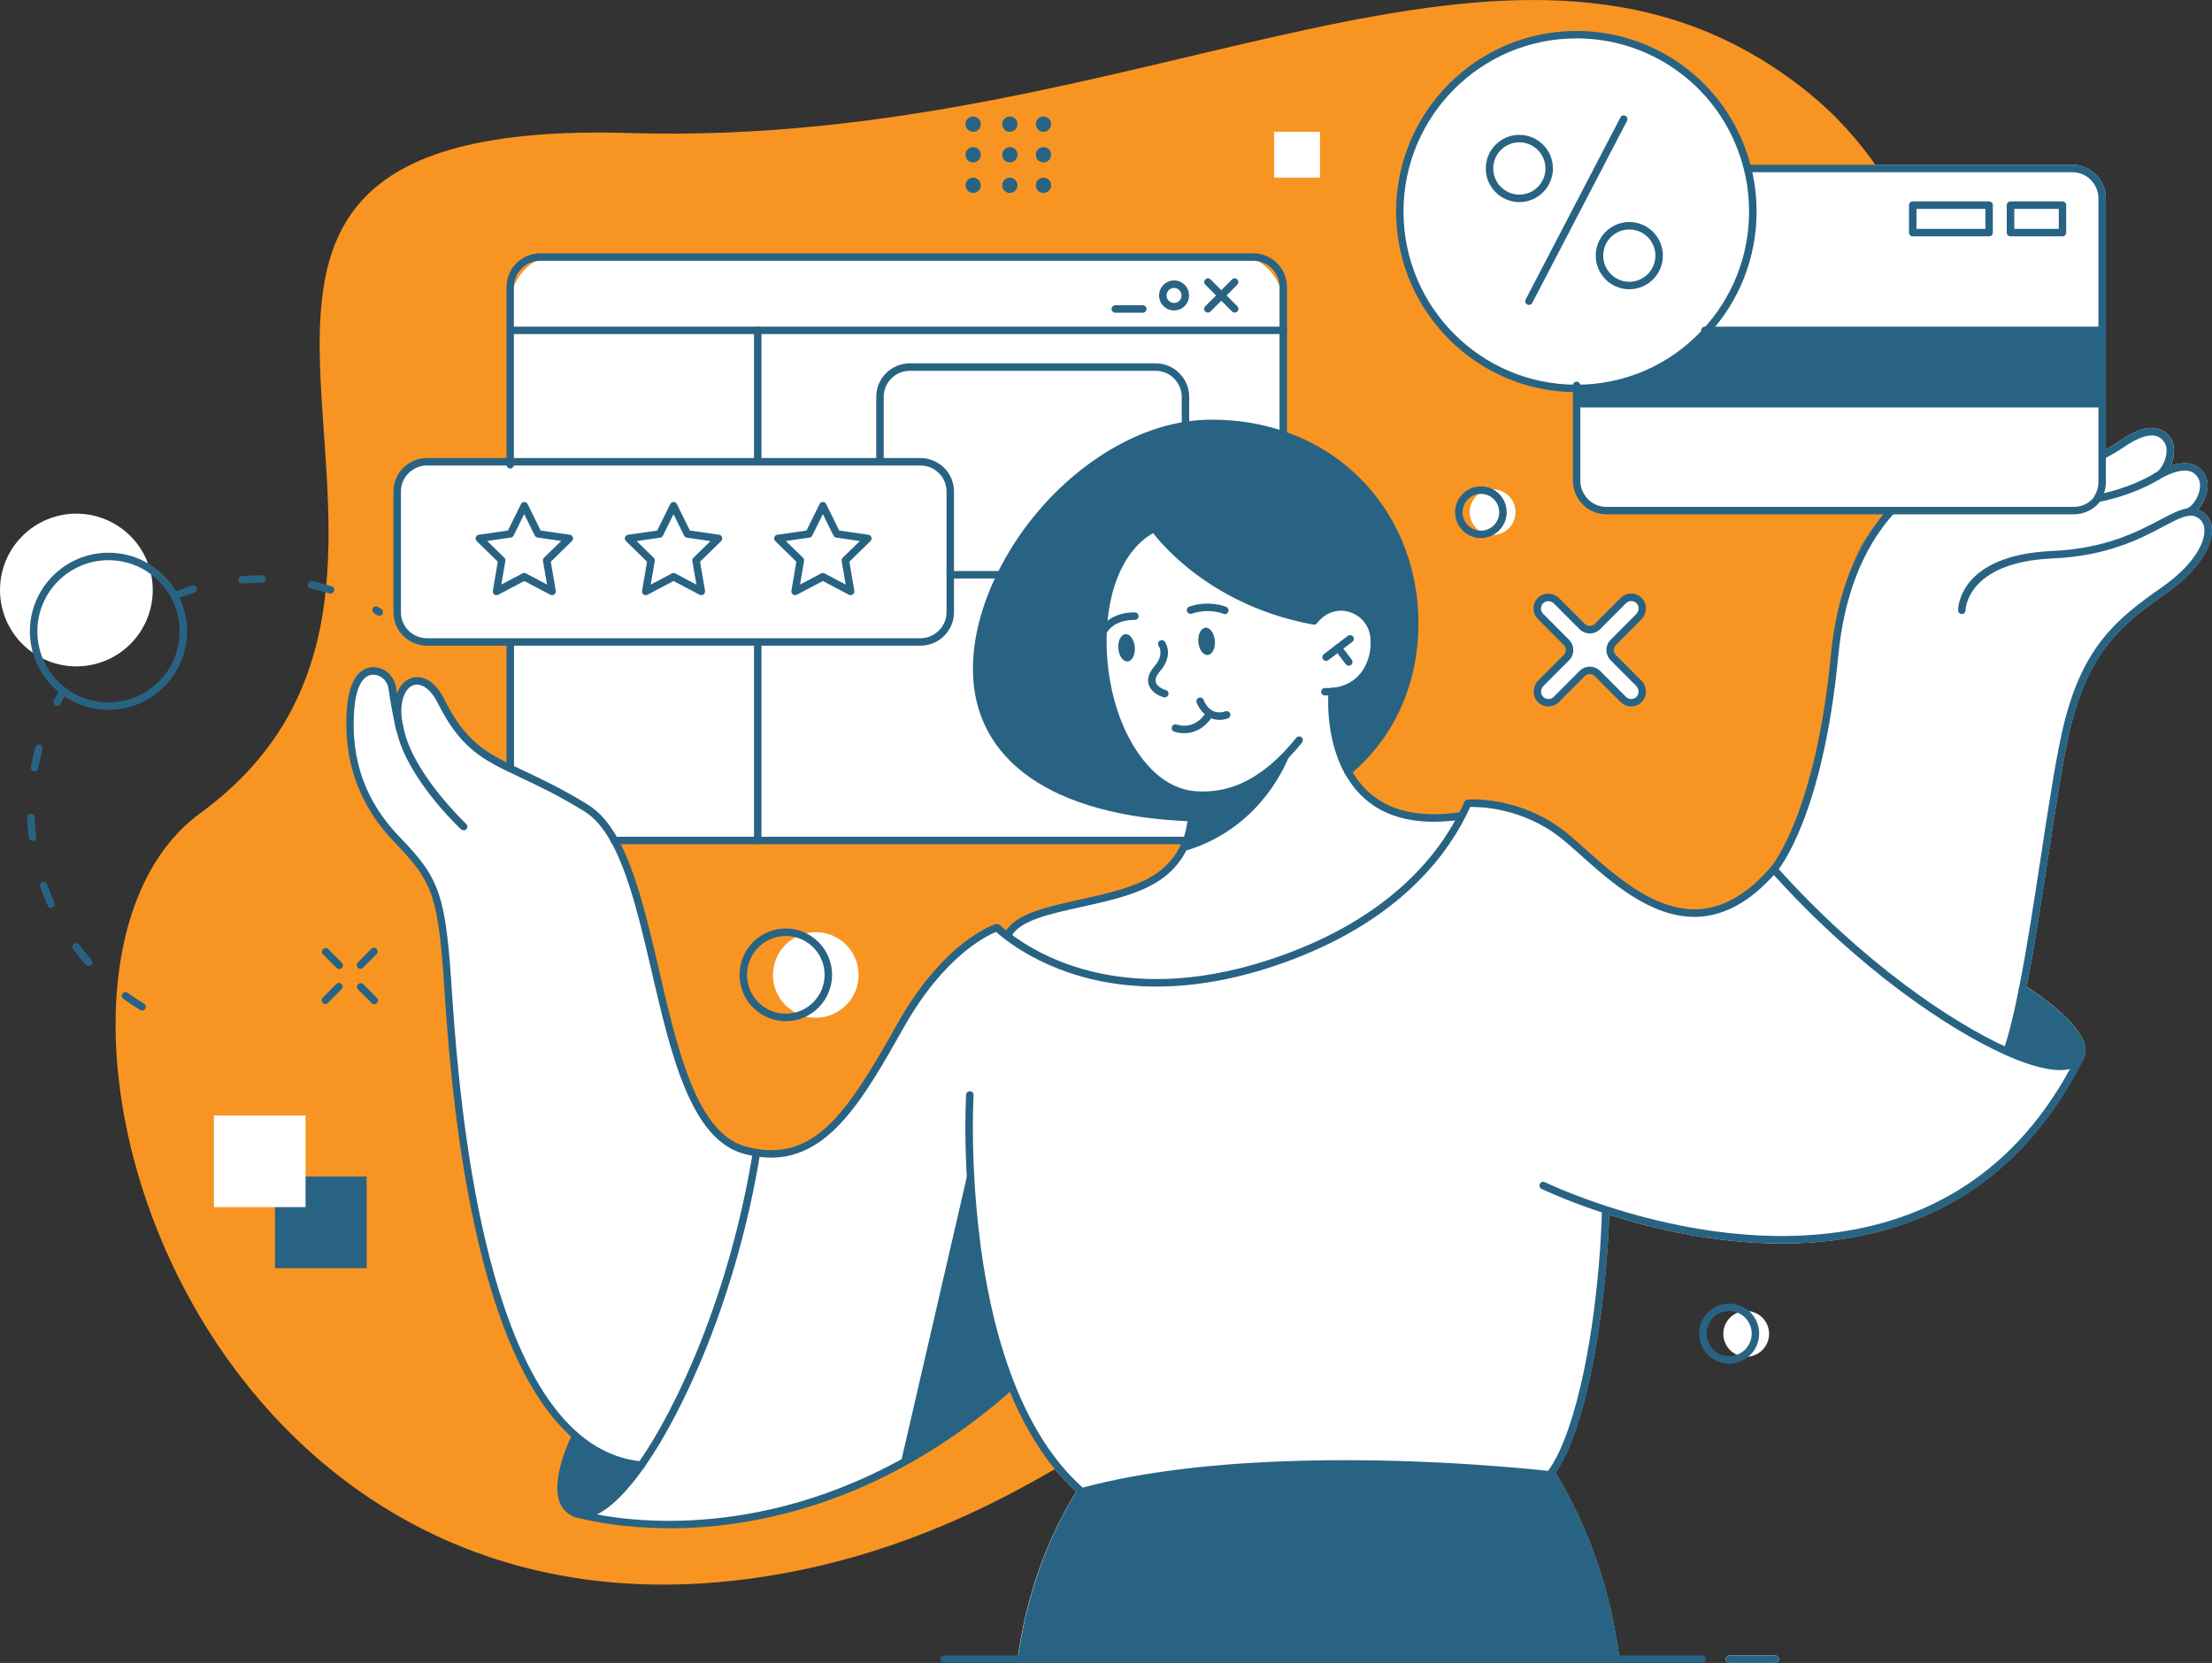 <svg xmlns="http://www.w3.org/2000/svg" id="Layer_2" data-name="Layer 2" viewBox="0 0 378.82 284.86"><rect x="0" y="0" width="378.82" height="284.86" fill="#333333" stroke="none"/><g id="Layer_1-2" data-name="Layer 1"><g><g><path d="M304.02,283.58h-7.85c-.35,0-.64.29-.64.64s.29.64.64.64h7.85c.35,0,.64-.29.64-.64s-.29-.64-.64-.64Z" fill="#fff" stroke-width="0"></path><path d="M378.79,90.41c-.16-1.44-.98-2.54-2.33-3.1-.02,0-.05-.01-.07-.02.49-.53.92-1.2,1.22-1.96.59-1.46.6-2.89.03-3.94-.52-.97-1.28-1.61-2.26-1.89-1-.29-2.23-.19-3.64.3.7-1.53.85-3.4.02-4.69-.6-.94-1.41-1.52-2.42-1.72-1.64-.34-3.76.38-6.3,2.12-.74.51-1.55,1-2.4,1.46v-42.98c0-3.18-2.58-5.76-5.75-5.76h-55.13c-3.6-13.53-15.75-22.92-29.82-22.92-17.02,0-30.87,13.88-30.87,30.94s13.53,30.61,30.29,30.93v15.18c0,3.18,2.58,5.76,5.75,5.76h47.42c-5.01,6.04-8.03,14.12-8.99,24.03-2.61,27.25-10.16,36.25-10.24,36.34,0,0,0,0,0,0,0,0,0,0,0,0-3.88,4.53-8,6.97-12.25,7.25-7.47.5-14.37-5.67-19.41-10.17-1.31-1.17-2.54-2.27-3.64-3.13-7.78-6.1-16.31-5.51-16.67-5.48-.24.02-.44.17-.54.38-.27.63-.57,1.25-.88,1.86-.06,0-.12-.02-.18-.01-8.6,1.2-14.67-1.13-18.07-6.89,7.25-6.3,11.25-15.33,11.25-25.51,0-15.06-8.81-27.82-22.5-32.71v-24.91c0-3.18-2.58-5.76-5.76-5.76h-122.16c-3.17,0-5.75,2.59-5.75,5.76v29.3h-13.6c-3.18,0-5.77,2.57-5.77,5.72v20.71c0,3.16,2.59,5.72,5.77,5.72h13.6v20c-4.16-2.09-7.42-4.32-10.62-10.77-1.76-3.55-4.1-4.23-5.71-3.68-1.01.34-1.91,1.23-2.45,2.64-.05-.32-.1-.65-.14-.96-.24-1.81-1.62-3.26-3.34-3.52-.99-.15-1.92.1-2.69.71-1.35,1.07-2.16,3.2-2.4,6.32-.69,8.94,2.09,16.69,8.25,23.03,6.04,6.21,7.1,8.85,8.09,20.16.08.94.17,2.29.29,4,1.02,15.3,4.1,61.64,21.78,77.55-.73,1.54-3.37,7.53-1.98,11.2.46,1.21,1.3,2.05,2.49,2.52,0,0,0,0,.01,0,0,0,0,0,.02,0,.01,0,.07.02.08.03h.01c.16.06.33.11.52.15,0,0,.02,0,.03,0,1.95.51,7.58,1.77,15.6,1.77,10.28,0,24.49-2.07,39.9-10.43.1-.05.19-.1.25-.14,2.44-1.33,4.88-2.8,7.24-4.38.07-.04.14-.09.19-.12,3.67-2.46,7.29-5.24,10.78-8.29.65,1.56,1.33,3.06,2.04,4.45,1.66,3.28,3.55,6.21,5.61,8.72,1.2,1.46,2.46,2.79,3.73,3.94-.42.67-.81,1.32-1.16,1.94l-.08.14c-.12.21-.24.42-.36.64l-.13.23c-.08.15-.17.31-.25.46-.11.19-.21.39-.31.58-.4.74-.79,1.53-1.21,2.41l-.11.24c-.08.18-.17.36-.25.53-.09.2-.18.39-.26.57-.11.25-.22.49-.33.73-.52,1.18-1.01,2.39-1.47,3.61-.13.36-.27.73-.39,1.09-.11.3-.22.6-.32.91-.03.07-.05.13-.06.17-.08.22-.15.44-.21.63-.05.16-.11.32-.15.47-.06.18-.12.37-.18.55-.07.21-.13.42-.18.61-.08.23-.14.45-.2.67-.21.69-.41,1.43-.61,2.18-.09.32-.17.65-.24.97-.09.36-.18.71-.26,1.06-.01.05-.02.1-.03.15-.08.33-.15.67-.23,1-.16.7-.31,1.45-.46,2.28-.08.39-.15.79-.21,1.17-.07.4-.14.8-.2,1.2-.06.4-.13.81-.18,1.23-.04.35.2.67.55.71.03,0,.05,0,.08,0,.28,0,.52-.19.6-.45h100.55c.08.27.32.45.6.45.03,0,.06,0,.09,0,.35-.05.6-.37.55-.72-1.55-11.61-5.23-22.24-10.92-31.63.96-1.43,1.84-3.14,2.61-5.08,4.27-10.79,6.19-27.62,6.57-39.13,7.46,2.37,18.11,4.91,29.55,4.91,18.52,0,39.1-6.65,51.54-31.38.46-.73.6-1.57.4-2.5-.88-4.04-8.21-8.96-9.99-10.1,1.3-6.63,2.5-14.51,3.66-22.13,1.41-9.25,2.74-17.99,4.05-23.07,3.17-12.34,8.62-16.92,15.97-22.04,5.29-3.68,8.35-8.04,7.99-11.38ZM198,149.65c-3.34,2.3-8.32,3.4-13.13,4.46-5.47,1.21-10.63,2.36-12.54,5.27-.42-.34-.8-.66-1.13-.96-.17-.15-.4-.2-.61-.14-.36.11-8.85,2.82-16.89,17.08-8.11,14.39-13.61,23.12-24.03,21.45-.6-.09-1.24-.23-1.92-.41-8.38-2.27-11.67-16.43-14.84-30.12-1.83-7.87-3.71-15.99-6.58-21.67h95.94c-.92,2.03-2.35,3.72-4.26,5.02Z" fill="#fff" stroke-width="0"></path></g><circle cx="13.08" cy="101.07" r="13.08" fill="#fff" stroke-width="0"></circle><path d="M67.92,121.51c0,.69.09,1.16.09,1.16,0,0-.01-.46-.09-1.16ZM67.92,121.51c0,.69.09,1.16.09,1.16,0,0-.01-.46-.09-1.16ZM275.42,87.47c-2.99,0-5.41-2.43-5.41-5.42v-16.06c-16.79,0-30.35-13.84-29.95-30.75.38-15.89,13.28-28.87,29.14-29.29,14.45-.39,26.68,9.5,29.92,22.91h22.49c-3.34-4.87-7.27-9.22-11.81-12.9-50.11-40.65-112.83,9.51-201.85,6.83-99.58-2.99-17.39,75.42-73.68,116.53-36.76,26.85-2.99,145.26,95.41,130.93,63.13-9.19,93.35-61.47,149.26-77.13,10.16-2.85,19.29-9.16,27.14-17.83-7.49-8.28-15.91-19.27-15.91-19.27,0,0,14.13,1.64,19.93-22.54,5.81-24.17,3.17-36.56,13.46-46.01h-48.14ZM214.47,165.99s-22.21,8.38-41.6-5.42c0,0,.66-3.22,9.66-5.16,7.23-1.55,17.72-2.68,20.79-11.43h-98.13c4.68,8.96,8.35,27.2,11.59,39.11,3.81,13.97,12.91,14.57,12.91,14.57,0,0,10.63,52.31-18.84,53.11-29.47.81-33.26-67.79-34.22-83.9-.96-16.11-5.5-19.86-11.63-26.7-6.13-6.84-6.55-23.99-1.88-25.29,3.62-1,4.61,4.21,4.87,6.62-.03-1.49.29-4,2.48-4.89,3.2-1.29,6.38,5.78,6.38,5.78,1.11,3.85,5.54,6.65,10.53,9.17v-21.59h-14.2c-2.84,0-5.16-2.29-5.16-5.08v-20.71c0-2.8,2.32-5.08,5.16-5.08h14.2v-24.59h132.39v42.03c1.1-.58,2.19-.84,3.23-.7,8.56,1.12,10.42,2.2,12.61,8.14,2.19,5.94,9.27,13.02-7.29,14.84,0,0-3.72,22.75,22.01,21.45,0,0-6.13,18.14-35.87,25.73ZM67.92,121.51c0,.69.09,1.16.09,1.16,0,0-.01-.46-.09-1.16Z" fill="#f89522" stroke-width="0"></path><path d="M352.37,182.48c-1.46-.28-2.91-.64-4.35-1.07-.43-.13-.85-.26-1.28-.4-.45-.15-.89-.3-1.34-.46-.43-.15-.85-.31-1.27-.47-.06-.02-.12-.05-.18-.07-.6-.23-1.21-.48-1.81-.73-.33-.14-.66-.29-.99-.44-.02,0-.03-.01-.04-.02-.3-.13-.59-.27-.89-.41-.43-.2-.85-.4-1.28-.61-1.14-.56-2.27-1.16-3.38-1.79-.91-.51-1.81-1.04-2.7-1.59-.14-.09-.29-.18-.43-.26-.43-.26-.86-.53-1.28-.81-.17-.11-.34-.22-.5-.33-.14-.09-.29-.18-.43-.28-.63-.42-1.27-.85-1.89-1.28-.49-.34-.97-.68-1.45-1.03-.67-.48-1.33-.97-1.98-1.46-.09-.06-.18-.13-.27-.2-.18-.14-.37-.28-.55-.43-.24-.18-.49-.37-.73-.56-.43-.34-.86-.68-1.29-1.02-.75-.61-1.49-1.21-2.21-1.82-.17-.14-.33-.28-.49-.42-.34-.29-.67-.58-1-.86-.41-.36-.81-.71-1.21-1.07-.11-.09-.21-.19-.32-.29-.22-.2-.43-.39-.65-.58l-.63-.58c-.82-.76-1.61-1.5-2.36-2.23-.63-.61-1.24-1.21-1.82-1.78-.44-.44-.86-.87-1.27-1.28-.1-.1-.2-.2-.29-.3-.03-.03-.06-.06-.08-.08-.23-.24-.46-.48-.69-.72-.45-.47-.88-.93-1.28-1.35-.05-.05-.09-.1-.14-.15-.21-.23-.42-.45-.61-.67-.41-.45-.79-.87-1.13-1.25-.81-.91-1.4-1.61-1.74-2.02-.23-.27-.35-.42-.35-.42-.04.05-.08.09-.12.14-.09.09-.17.19-.25.28-.73.81-1.46,1.55-2.17,2.2-.43.4-.86.76-1.28,1.1-.27.22-.54.43-.81.62-1.3.97-2.58,1.7-3.83,2.22-.35.15-.69.27-1.03.38-.52.18-1.04.31-1.56.41-.12.03-.23.05-.34.07-.75.13-1.48.2-2.21.2-.09,0-.17,0-.25,0-1.41-.02-2.79-.26-4.13-.68-.05-.02-.1-.03-.15-.05-.32-.1-.63-.21-.94-.33-.12-.04-.23-.09-.34-.13-1.35-.56-2.68-1.27-3.96-2.08-.51-.32-1.01-.66-1.5-1.01-.35-.25-.7-.5-1.05-.76-.39-.29-.78-.59-1.16-.9-.04-.03-.08-.06-.12-.09-.31-.24-.61-.49-.91-.73-.18-.15-.36-.29-.53-.44-.52-.43-1.02-.85-1.53-1.28-.25-.21-.49-.43-.74-.64-.96-.82-1.89-1.63-2.8-2.38-.04-.04-.09-.07-.13-.11-.12-.1-.24-.2-.36-.29-.26-.21-.52-.41-.79-.61-1.03-.78-2.07-1.46-3.09-2.06-.08-.05-.16-.09-.24-.14-.17-.1-.35-.2-.52-.3-.88-.49-1.74-.91-2.59-1.28-.03-.01-.05-.02-.08-.03-.38-.17-.76-.32-1.13-.47-.05-.02-.1-.04-.15-.06-.83-.32-1.63-.59-2.39-.82-1.01-.31-1.95-.54-2.8-.71-.47-.1-.92-.18-1.33-.24-.47-.08-.9-.13-1.28-.18-.52-.06-.95-.09-1.25-.1-.37-.02-.58-.02-.58-.02-.39.88-.83,1.77-1.3,2.64-.23.43-.47.86-.72,1.28-.06.1-.12.2-.18.3-.03.05-.05.09-.08.14-.54.9-1.12,1.79-1.75,2.67-.21.3-.43.61-.66.91-.41.55-.84,1.09-1.28,1.62-.25.3-.5.6-.76.89-.38.43-.76.86-1.17,1.28-.62.66-1.27,1.31-1.94,1.95-.71.67-1.46,1.34-2.23,1.98-.14.12-.28.23-.42.35-.05.04-.1.08-.15.12-.37.31-.75.61-1.13.9-.44.35-.89.68-1.36,1.02-.1.07-.21.15-.31.22-.61.44-1.24.86-1.88,1.28-.93.61-1.91,1.2-2.92,1.78-.01,0-.03.01-.04.02-.42.24-.84.48-1.28.72-1.33.72-2.71,1.41-4.16,2.07-.23.11-.46.21-.69.31-.17.07-.34.15-.51.22-.38.17-.77.33-1.16.5-.18.08-.36.15-.54.23-.24.1-.49.2-.74.29-.12.05-.24.09-.36.14-.22.09-.44.17-.66.26-1.18.45-2.4.88-3.65,1.28-.61.2-1.23.39-1.85.58-.42.13-.85.25-1.28.38-.89.26-1.81.5-2.74.74-1.21.3-2.45.59-3.71.86h-.06c-.11.03-.21.06-.32.08-.32.07-.64.13-.96.19-.62.12-1.23.22-1.84.31-1.61.25-3.17.41-4.68.5-.43.03-.86.05-1.28.06-2.31.08-4.48-.03-6.51-.26-.43-.05-.86-.1-1.28-.17-.17-.03-.35-.05-.52-.08-.97-.15-1.9-.33-2.8-.53-1.12-.26-2.19-.55-3.2-.87-.43-.14-.86-.28-1.28-.43-.25-.09-.5-.18-.75-.27-.91-.34-1.77-.7-2.57-1.08-.91-.42-1.74-.85-2.51-1.28-.24-.13-.46-.26-.69-.39-.45-.26-.88-.53-1.28-.79-.4-.26-.78-.52-1.13-.76-1.58-1.11-2.61-2.04-3.09-2.5-.21-.2-.31-.31-.31-.31-.65.2-1.28.45-1.9.73-.03,0-.06.02-.08.03-.43.2-.86.42-1.28.65-.73.41-1.44.88-2.13,1.39-.79.58-1.56,1.23-2.3,1.94-.43.41-.86.84-1.27,1.28-.27.29-.54.58-.81.88-.27.31-.54.62-.8.94-.16.19-.32.39-.48.58-.42.53-.84,1.07-1.25,1.63-.29.39-.58.79-.86,1.2-.3.42-.59.85-.89,1.29-.16.24-.32.48-.47.72-.13.19-.25.38-.37.56-.16.25-.32.5-.48.75-.74,1.17-1.47,2.37-2.19,3.58-.35.58-.69,1.15-1.02,1.74-.09.15-.17.29-.26.44,0,0,0,0,0,.02-.2.33-.39.66-.58.99-.06.1-.11.19-.17.29-.37.64-.74,1.29-1.11,1.93-.89,1.54-1.79,3.08-2.7,4.6-.09.15-.19.31-.28.47-.17.28-.34.55-.51.82-.38.58-.77,1.12-1.16,1.64-.42.55-.85,1.06-1.28,1.53l-.02.02c-.53.58-1.06,1.1-1.6,1.57-.2.18-.41.35-.61.52-.06.05-.12.1-.17.14-.52.41-1.04.79-1.56,1.11-.67.43-1.34.79-1.99,1.1-.13.06-.26.12-.4.18-.06.03-.11.05-.17.07-.42.18-.84.34-1.24.47-.01,0-.03,0-.04.01-2.44.82-4.52.89-5.71.83-.35-.01-.63-.04-.81-.06-.17-.02-.26-.04-.26-.04,0,0,.05,1.78-1.02,6.7-.04.18-.08.37-.12.56-.17.78-.37,1.63-.6,2.56-.17.7-.36,1.43-.57,2.22-.06.23-.13.47-.19.71-.03.1-.06.2-.08.29-.12.41-.23.84-.36,1.28-.11.4-.23.81-.35,1.23-.46,1.61-.99,3.37-1.6,5.3-.13.42-.27.85-.41,1.28-.12.39-.26.79-.38,1.2-.23.72-.48,1.46-.73,2.22-.33.99-.68,2.01-1.04,3.07,0,.01,0,.03-.01.04-.43,1.23-.87,2.51-1.34,3.84-.03.1-.07.2-.11.3-.44,1.25-.89,2.43-1.34,3.57-.01.03-.03.06-.04.1-.05.12-.09.25-.15.37-.11.31-.24.61-.36.91-.18.44-.36.88-.55,1.31-.35.84-.71,1.64-1.07,2.42-.44.98-.89,1.91-1.34,2.8-.22.44-.44.87-.66,1.28-.07.14-.14.27-.21.4-.17.34-.35.67-.53.99-.06.1-.11.2-.17.3-.43.77-.86,1.49-1.28,2.19-.07.11-.13.21-.2.32-.12.2-.25.4-.37.59-.39.61-.77,1.19-1.15,1.74-.11.16-.22.32-.34.48-.19.27-.39.54-.58.8-1.39,1.89-2.71,3.36-3.88,4.52-.45.44-.87.83-1.28,1.18-.04.03-.09.07-.12.11-.32.26-.61.51-.89.72-.17.13-.32.25-.48.36-.16.12-.31.22-.46.32-.36.24-.69.44-.97.6-.32.18-.59.32-.79.41-.27.12-.42.17-.42.17.14.04.28.07.42.11.26.07.52.14.79.2.48.12.95.23,1.42.33.46.1.92.2,1.38.29.04,0,.08.02.12.03.43.08.85.16,1.28.23,2.19.38,4.37.62,6.51.76.43.03.85.05,1.28.07.23.01.47.02.7.03.74.03,1.48.04,2.21.03.72,0,1.44-.02,2.16-.04.48-.02.96-.04,1.44-.07.43-.03.85-.06,1.28-.09.03,0,.05,0,.08,0,2.14-.17,4.25-.44,6.31-.79.04,0,.08-.01.12-.02.43-.08.86-.15,1.28-.23.27-.05.54-.11.81-.17,1.72-.35,3.41-.76,5.06-1.21.23-.06.46-.13.69-.2.95-.27,1.88-.55,2.8-.85.23-.08.47-.15.7-.23.68-.23,1.36-.47,2.03-.71.75-.27,1.48-.55,2.21-.83,0,0,.01,0,.02,0,.43-.17.86-.34,1.28-.52,2.27-.94,4.44-1.94,6.51-2.98.43-.22.86-.44,1.28-.66.08-.04.16-.08.24-.12.44-.23.88-.46,1.31-.7.21-.12.43-.23.64-.35.29-.15.57-.31.85-.47.27-.15.54-.3.8-.45.92-.53,1.81-1.06,2.68-1.6.08-.05.15-.09.23-.14.32-.2.63-.39.95-.59.03-.02.07-.04.1-.06,1.47-.93,2.84-1.85,4.12-2.74.68-.47,1.33-.94,1.95-1.39.61-.44,1.18-.88,1.73-1.29.03-.02.06-.04.08-.06.31-.23.94-.83,1.64-1.51,1.1-1.07,2.36-2.32,2.77-2.66,0,.09,0,.2.03.31.2,1.26,1.56,3.81,3.3,6.6.58.92,1.19,1.87,1.82,2.81,3.04,4.5,6.38,8.7,6.84,8.29.01-.01.13.09.31.26.12-.05.78-.28,2-.61.73-.2,1.66-.44,2.8-.69,3.14-.7,7.85-1.56,14.27-2.22.9-.09,1.83-.18,2.8-.26,4.13-.35,8.88-.61,14.27-.71.92-.01,1.85-.03,2.8-.03,4.36-.03,9.11.06,14.27.29.92.04,1.85.09,2.8.14,4.47.24,9.22.58,14.27,1.05.92.09,1.86.18,2.8.27,2.14.21,4.33.45,6.57.72.21-.75.39-1.32.48-1.42,1.15-1.38,2.11-3.11,2.91-5.07.37-.89.7-1.83,1-2.81,1.35-4.36,2.81-9.45,3.22-14.3.08-.95.38-1.88.44-2.81.38-6.32,1.09-12.46,1.09-14.9,0-.44.92-4.14.68-5.13.23.08.45.15.67.23.31.1.61.21.91.31.43.14.86.28,1.28.42,1.42.46,2.83.88,4.21,1.26.78.22,1.55.42,2.31.61.13.03.26.06.39.1.2.05.41.1.61.15.09.02.19.05.28.07.11.03.22.05.32.08,1.43.34,2.83.64,4.21.9.75.15,1.48.27,2.21.39.12.02.24.04.36.06,0,0,0,0,.01,0,.23.04.45.07.68.11,2.25.35,4.41.58,6.51.73.43.03.86.06,1.28.08.82.04,1.63.08,2.42.09.75.02,1.48.02,2.21,0,.63,0,1.26-.02,1.88-.04.43-.02.86-.04,1.28-.06,2.27-.13,4.44-.38,6.51-.72.43-.07.86-.15,1.28-.22.07-.01.13-.03.2-.04.04,0,.08-.02.12-.03.75-.15,1.49-.3,2.21-.47,1.01-.23,2-.5,2.97-.78.33-.09.66-.2.98-.29,0,0,.02,0,.03,0,.24-.08.49-.16.73-.24.18-.06.37-.12.55-.18.27-.09.54-.18.81-.28.49-.18.97-.35,1.44-.54,1.49-.58,2.91-1.21,4.26-1.89.43-.21.86-.43,1.28-.66.15-.08.29-.15.43-.23,1.3-.7,2.53-1.43,3.69-2.2.65-.42,1.27-.85,1.88-1.28.17-.12.34-.25.51-.37.43-.32.86-.64,1.28-.97.32-.25.62-.49.93-.74.99-.81,1.93-1.63,2.8-2.45.06-.06.12-.12.18-.17.64-.61,1.26-1.22,1.84-1.82.08-.09.16-.17.24-.25.64-.67,1.24-1.34,1.81-1.99.04-.05.09-.1.13-.15.19-.22.37-.44.56-.66,1.42-1.71,2.59-3.33,3.54-4.75.29-.45.57-.88.82-1.28,1.56-2.51,2.26-4.15,2.26-4.15-.98-.11-1.97-.26-2.95-.45ZM274.39,207.33c-.22-.48-1.26-.12-1.27-.05.03-.43.04-.66.04-.66.48.18.96.34,1.43.51-.06.05-.13.11-.21.19Z" fill="#fff" stroke-width="0"></path><polygon points="89.78 87.25 91.98 91.71 96.89 92.42 93.34 95.9 94.18 100.8 89.78 98.48 85.39 100.8 86.23 95.9 82.68 92.42 87.59 91.71 89.78 87.25" fill="#fff" stroke-width="0"></polygon><polygon points="115.35 87.25 117.55 91.71 122.46 92.42 118.9 95.9 119.74 100.8 115.35 98.48 110.96 100.8 111.8 95.9 108.24 92.42 113.15 91.71 115.35 87.25" fill="#fff" stroke-width="0"></polygon><polygon points="140.92 87.25 143.11 91.71 148.02 92.42 144.47 95.9 145.31 100.8 140.92 98.48 136.52 100.8 137.36 95.9 133.81 92.42 138.72 91.71 140.92 87.25" fill="#fff" stroke-width="0"></polygon><circle cx="139.71" cy="167.01" r="7.33" fill="#fff" stroke-width="0"></circle><circle cx="261.9" cy="29.65" r="4.97" fill="#fff" stroke-width="0"></circle><circle cx="255.62" cy="87.73" r="3.92" fill="#fff" stroke-width="0"></circle><circle cx="299.05" cy="228.49" r="3.92" fill="#fff" stroke-width="0"></circle><circle cx="280.74" cy="44.82" r="4.97" fill="#fff" stroke-width="0"></circle><path d="M360.01,56.6v12.56h-90v-2.89c3.52-.03,14.37-.86,22.35-9.67h67.66Z" fill="#296384" stroke-width="0"></path><path d="M96.17,43.51h114.82c4.85,0,8.78,3.94,8.78,8.78v4.3H87.39v-4.3c0-4.85,3.94-8.78,8.78-8.78Z" fill="#fff" stroke-width="0"></path><circle cx="200.94" cy="50.84" r="1.57" fill="#fff" stroke-width="0"></circle><path d="M67.92,121.51c.08.7.09,1.16.09,1.16,0,0-.08-.47-.09-1.16Z" fill="#fff" stroke-width="0"></path><path d="M263.82,105.54l3.94,4.2c.84.9.82,2.3-.05,3.17l-4.1,4.11c-.79.79-.79,2.07,0,2.86h0c.78.79,2.06.8,2.86.02l3.87-3.8c1.07-1.05,2.77-1.04,3.83,0l3.77,3.73c.82.81,2.14.76,2.9-.1h0c.71-.81.66-2.03-.12-2.77l-4.19-4.01c-.92-.88-.94-2.35-.04-3.25l4.11-4.15c.81-.81.73-2.15-.16-2.87h0c-.76-.61-1.86-.56-2.56.12l-4.53,4.42c-.62.6-1.6.62-2.24.04l-4.78-4.3c-.69-.62-1.75-.61-2.43.02h0c-.73.68-.77,1.83-.08,2.56Z" fill="#fff" stroke-width="0"></path><rect x="47.09" y="201.54" width="15.7" height="15.7" fill="#296384" stroke-width="0"></rect><rect x="36.63" y="191.08" width="15.7" height="15.7" fill="#fff" stroke-width="0"></rect><rect x="218.21" y="22.58" width="7.85" height="7.85" fill="#fff" stroke-width="0"></rect><g><circle cx="166.66" cy="21.27" r="1.31" fill="#296384" stroke-width="0"></circle><circle cx="178.7" cy="21.27" r="1.31" fill="#296384" stroke-width="0"></circle><circle cx="172.94" cy="21.27" r="1.31" fill="#296384" stroke-width="0"></circle><circle cx="166.66" cy="31.74" r="1.31" fill="#296384" stroke-width="0"></circle><circle cx="178.7" cy="31.74" r="1.31" fill="#296384" stroke-width="0"></circle><circle cx="172.94" cy="31.74" r="1.31" fill="#296384" stroke-width="0"></circle><circle cx="166.66" cy="26.51" r="1.31" fill="#296384" stroke-width="0"></circle><circle cx="178.7" cy="26.51" r="1.31" fill="#296384" stroke-width="0"></circle><circle cx="172.94" cy="26.51" r="1.31" fill="#296384" stroke-width="0"></circle></g><path d="M173.27,237.51c-3.67,3.33-7.91,6.36-11.45,8.68-.05.04-.11.07-.16.1-3.7,2.41-6.61,4.04-7.29,4.41-.05.03-.1.06-.15.08l11.87-51.4.06-.28c-.01.39-.02.78-.03,1.17-.07,4.7.39,9.1,1.15,13.08,0,0,0,.01,0,.02,1.03,7.75,2.82,16.24,5.92,23.99.02.05.04.1.06.15Z" fill="#296384" stroke-width="0"></path><g><path d="M242.28,106.78c0,10.26-4.18,19.3-11.43,25.39-3.4-6.18-2.69-13.71-2.69-13.71,5.45-.46,7.61-5.31,7.17-9.39-.47-4.36-5.54-6.64-9.02-3.97-.83.64-1.27,1.26-1.27,1.26-19.01-3.48-27.37-15.88-27.37-15.88-10.1,5.11-11.11,23.93-5.13,35.7,2.43,4.8,6.17,9.07,11.36,9.88v.06s.35,1.64.16,3.93c-19.56-.73-36.8-7.85-36.8-25.49,0-5.2,1.5-10.76,4.11-16.08,6.12-12.48,18.39-23.64,31.86-25.64,1.41-.21,2.83-.32,4.26-.32,4.35,0,8.4.67,12.08,1.91,14.02,4.7,22.72,17.55,22.72,32.34Z" fill="#296384" stroke-width="0"></path><path d="M276.71,284.22h-101.75c1.84-12.94,6.28-22.41,10.2-28.61.03.03.06.06.09.09.32-.09.63-.17.95-.25.22-.06.44-.12.67-.17.27-.07.54-.14.81-.2,28.36-6.82,53.06-3.36,65.34-3.36,7.6.51,12.42,1.09,12.42,1.09.08-.11.16-.21.23-.32,4.58,7.46,9.2,17.99,11.04,31.73Z" fill="#296384" stroke-width="0"></path><path d="M346.4,169.35s12.56,7.75,9.74,11.99c-1.45,2.17-6.07,1.6-12.43-1.25.94-2.68,1.84-6.42,2.7-10.74Z" fill="#296384" stroke-width="0"></path><path d="M109.85,250.95c-4.07,5.78-7.92,8.92-10.69,8.44-.29-.08-.48-.13-.56-.15-.03,0-.04-.01-.04-.01-5.6-2.19,0-13.2,0-13.2l.06-.06c3.23,2.79,6.95,4.58,11.23,4.99Z" fill="#296384" stroke-width="0"></path><path d="M208.06,109.75c.1,1.29-.45,2.39-1.23,2.45-.78.06-1.5-.93-1.6-2.22-.11-1.29.44-2.39,1.22-2.46.78-.06,1.5.94,1.6,2.23Z" fill="#296384" stroke-width="0"></path><path d="M194.35,110.85c.1,1.29-.45,2.39-1.23,2.46-.78.06-1.5-.94-1.6-2.22-.11-1.29.44-2.39,1.22-2.46s1.5.94,1.6,2.22Z" fill="#296384" stroke-width="0"></path></g><path d="M227.1,113.21c-.19,0-.38-.09-.51-.25-.21-.28-.16-.68.12-.9l4.11-3.14c.28-.21.68-.16.9.12.21.28.16.68-.12.9l-4.11,3.14c-.12.09-.25.13-.39.13Z" fill="#296384" stroke-width="0"></path><path d="M230.98,114.03c-.19,0-.38-.09-.51-.25l-1.82-2.4c-.21-.28-.16-.68.12-.9.28-.21.68-.16.9.12l1.82,2.4c.21.28.16.68-.12.9-.12.09-.25.13-.39.13Z" fill="#296384" stroke-width="0"></path><path d="M205.88,136.85c-.19,0-.38,0-.57,0-.49-.01-.99-.06-1.51-.14-5.96-.93-9.72-6.07-11.83-10.22-4-7.87-4.91-18.57-2.27-26.65,1.55-4.73,4.2-8.15,7.68-9.92.29-.15.64-.05.82.21.08.12,8.34,12.05,26.58,15.54.23-.27.61-.67,1.14-1.07,1.79-1.38,4.11-1.66,6.21-.76,2.15.92,3.58,2.85,3.83,5.17.28,2.64-.47,5.33-2.02,7.2-1.4,1.69-3.38,2.69-5.73,2.89-.46.04-.9.05-1.34.03-.35-.01-.63-.31-.61-.66.01-.35.32-.63.66-.61.39.02.78,0,1.18-.03,2.03-.17,3.66-.99,4.85-2.43,1.33-1.61,1.98-3.95,1.73-6.25-.2-1.85-1.34-3.39-3.06-4.13-1.67-.71-3.51-.49-4.93.6-.73.56-1.13,1.11-1.13,1.12-.14.2-.39.31-.64.26-16.95-3.11-25.66-13.36-27.44-15.68-2.94,1.67-5.2,4.74-6.57,8.92-2.5,7.65-1.6,18.2,2.19,25.67,1.97,3.89,5.46,8.7,10.89,9.54.46.07.9.11,1.35.12,3.88.12,9.82-.71,16.65-9.18.22-.27.62-.32.9-.1.27.22.32.62.1.9-5.24,6.5-10.84,9.67-17.11,9.67Z" fill="#296384" stroke-width="0"></path><path d="M202.81,125.6c-.53,0-1.1-.08-1.7-.26-.34-.1-.53-.46-.43-.8.1-.34.46-.53.8-.43,3.3.99,4.94-1.9,5.01-2.02.17-.31.56-.42.87-.25.31.17.42.56.25.87-.61,1.13-2.3,2.89-4.8,2.89Z" fill="#296384" stroke-width="0"></path><path d="M208.81,123.31c-2.16,0-3.45-1.81-3.88-2.96-.12-.33.05-.7.38-.82.33-.12.7.05.82.38.11.3,1.15,2.82,3.73,1.94.33-.11.7.06.81.4.12.33-.06.7-.4.81-.53.18-1.02.26-1.47.26Z" fill="#296384" stroke-width="0"></path><path d="M199.47,119.48c-.06,0-.12,0-.18-.03-1.02-.3-2.23-1.03-2.58-2.22-.28-.97.05-2,.98-3.07,1.74-2,.79-3.44.75-3.5-.2-.29-.13-.69.16-.89.29-.2.68-.14.88.14.07.09,1.61,2.29-.82,5.08-.63.72-.87,1.35-.72,1.87.19.64.99,1.14,1.71,1.35.34.1.53.45.44.79-.08.28-.34.46-.61.46Z" fill="#296384" stroke-width="0"></path><path d="M209.77,105.19c-.08,0-.17-.02-.25-.05-.04-.02-2.48-1.01-5.43-.02-.34.11-.7-.07-.81-.4-.11-.33.07-.7.4-.81,3.43-1.15,6.22,0,6.33.06.32.14.48.51.34.84-.1.24-.34.39-.59.39Z" fill="#296384" stroke-width="0"></path><path d="M189.05,108.64c-.11,0-.23-.03-.34-.1-.3-.19-.39-.58-.21-.88,1.82-2.96,5.73-2.76,5.89-2.75.35.02.62.32.6.68-.02.35-.32.62-.68.6-.05,0-3.31-.15-4.73,2.14-.12.2-.33.3-.55.3Z" fill="#296384" stroke-width="0"></path><path d="M245.53,140.77c-7.09,0-12.2-2.78-15.24-8.3-3.46-6.28-2.8-13.76-2.77-14.08.03-.35.35-.61.7-.58.35.03.61.35.58.7,0,.07-.65,7.41,2.61,13.34,3.35,6.09,9.52,8.55,18.33,7.33.35-.05.67.2.72.55.05.35-.2.67-.55.72-1.54.21-3,.32-4.39.32Z" fill="#296384" stroke-width="0"></path><path d="M172.7,160.61c-.11,0-.21-.03-.31-.08-.31-.17-.42-.56-.25-.87,1.75-3.12,7.08-4.3,12.73-5.55,4.81-1.06,9.78-2.16,13.13-4.46,2.18-1.5,3.74-3.49,4.63-5.93.42-1.16.69-2.41.79-3.71.18-2.15-.15-3.73-.15-3.74-.07-.35.15-.69.49-.76.34-.07.68.15.76.49.02.07.37,1.76.18,4.12-.11,1.41-.4,2.77-.87,4.04-.98,2.69-2.7,4.9-5.1,6.55-3.55,2.44-8.65,3.57-13.58,4.66-5.36,1.18-10.42,2.3-11.89,4.93-.12.21-.33.33-.56.33Z" fill="#296384" stroke-width="0"></path><path d="M204.06,140.7s-.02,0-.02,0c-23.78-.88-37.42-10.41-37.42-26.13,0-5.15,1.44-10.81,4.18-16.36,6.71-13.67,19.7-24.11,32.34-25.99,1.46-.22,2.93-.33,4.35-.33,4.31,0,8.44.65,12.28,1.94,14.07,4.72,23.15,17.65,23.15,32.94,0,10.38-4.14,19.57-11.66,25.88-.27.23-.67.19-.9-.08-.23-.27-.19-.67.08-.9,7.22-6.06,11.2-14.9,11.2-24.9,0-14.74-8.75-27.19-22.28-31.73-3.71-1.24-7.7-1.88-11.87-1.88-1.36,0-2.77.11-4.17.31-12.24,1.82-24.85,11.98-31.38,25.29-2.65,5.38-4.05,10.85-4.05,15.8,0,21.22,25.31,24.44,36.19,24.85.35.01.63.31.62.66-.01.35-.3.62-.64.62Z" fill="#296384" stroke-width="0"></path><path d="M132.04,198.3c-.83,0-1.69-.07-2.58-.21-.64-.1-1.33-.25-2.06-.44-9.12-2.47-12.49-17.01-15.76-31.06-1.92-8.26-3.9-16.79-6.98-22.34-1.39-2.5-2.9-4.23-4.61-5.28-4.35-2.69-7.81-4.32-10.87-5.76-.78-.37-1.53-.72-2.25-1.07-4.76-2.32-8.4-4.53-11.97-11.73-1.15-2.31-2.78-3.5-4.15-3.04-1.44.49-2.63,2.88-1.81,6.97.07.35-.16.68-.5.75-.34.07-.68-.16-.75-.5-.97-4.87.64-7.74,2.66-8.43,1.61-.55,3.95.13,5.71,3.68,3.39,6.84,6.86,8.93,11.38,11.14.71.34,1.45.69,2.23,1.06,2.93,1.38,6.59,3.1,11,5.83,1.9,1.18,3.55,3.06,5.05,5.75,3.17,5.7,5.18,14.33,7.11,22.67,3.18,13.69,6.46,27.85,14.84,30.12.68.18,1.32.32,1.92.41,10.42,1.67,15.92-7.06,24.03-21.45,8.04-14.27,16.53-16.98,16.89-17.08.21-.06.45-.01.61.14.37.33.8.69,1.28,1.07,5.48,4.35,21.03,13.46,46.92,4.22,18.35-6.55,26.73-16.95,30.53-24.51.31-.61.6-1.24.88-1.87.09-.22.3-.36.54-.38.36-.03,8.9-.62,16.67,5.48,1.1.87,2.34,1.97,3.64,3.13,5.04,4.5,11.94,10.67,19.41,10.17,4.25-.28,8.37-2.72,12.25-7.25.12-.14.29-.22.48-.22.18,0,.36.08.48.21,14.65,16.36,30.11,26.76,39.69,31.04,6.09,2.72,10.44,3.28,11.64,1.48.3-.45.38-.96.24-1.57-.72-3.3-7.31-7.99-9.78-9.52-.3-.19-.39-.58-.21-.88.19-.3.58-.39.88-.21.38.24,9.38,5.83,10.36,10.34.21.96.06,1.82-.43,2.56-1.62,2.43-6.32,2.07-13.23-1.02-9.6-4.29-25-14.62-39.64-30.82-3.98,4.45-8.23,6.85-12.66,7.15-.32.02-.63.03-.95.03-7.62,0-14.4-6.05-19.4-10.52-1.29-1.15-2.51-2.24-3.58-3.08-6.48-5.08-13.7-5.26-15.41-5.23-.24.53-.49,1.06-.75,1.57-3.91,7.78-12.5,18.45-31.25,25.14-8.27,2.95-15.52,4.06-21.75,4.06-13.73,0-22.52-5.41-26.4-8.49-.38-.3-.73-.59-1.04-.87-1.61.64-8.93,4.14-15.82,16.37-6.71,11.9-12.57,22.3-22.77,22.3Z" fill="#296384" stroke-width="0"></path><path d="M79.39,142.23c-.16,0-.31-.06-.44-.17-.32-.3-7.97-7.53-10.5-14.97-.23-.67-.42-1.35-.57-2-.02-.08-.04-.17-.06-.26-.01-.05-.03-.13-.04-.2-.07-.35.16-.68.5-.75.35-.07.68.16.75.5.01.05.02.11.04.17.02.1.04.17.06.25.14.62.32,1.25.54,1.89,2.43,7.13,10.09,14.37,10.17,14.45.26.24.27.65.03.9-.13.13-.3.2-.47.2Z" fill="#296384" stroke-width="0"></path><path d="M99.74,260.08c-.23,0-.46-.02-.69-.06-.26-.05-.48-.11-.69-.19-.33-.13-.49-.5-.36-.83.13-.33.5-.49.83-.36.13.05.27.09.44.12,2.43.42,6.09-2.56,10.05-8.18,6.56-9.31,15.63-28.83,19.61-53.23.06-.35.39-.59.73-.53.35.06.59.39.53.73-4.01,24.61-13.19,44.34-19.82,53.76-2.87,4.07-6.97,8.76-10.62,8.76Z" fill="#296384" stroke-width="0"></path><path d="M98.56,259.87c-.08,0-.16-.01-.23-.04-1.19-.47-2.03-1.32-2.49-2.52-1.58-4.15,2-11.27,2.15-11.57.16-.31.54-.44.86-.28.32.16.44.55.28.86-.03.07-3.48,6.92-2.1,10.53.33.87.91,1.45,1.76,1.78.33.13.49.5.36.83-.1.25-.34.41-.6.41Z" fill="#296384" stroke-width="0"></path><path d="M114.59,261.78c-8.02,0-13.65-1.26-15.6-1.77-.2-.05-.35-.1-.46-.12l-.11-.03s-.07-.02-.08-.02c-.34-.11-.52-.47-.4-.81.11-.33.48-.52.81-.4l.12.04c.1.03.24.07.44.12,4.37,1.14,27.54,6.11,54.6-8.56.08-.04.13-.06.17-.09,2.46-1.34,4.87-2.8,7.21-4.36.02-.01.03-.02.05-.03.03-.01.06-.03.08-.05,3.89-2.6,7.7-5.56,11.35-8.8.26-.23.67-.21.9.05.23.26.21.67-.05.9-3.69,3.28-7.55,6.27-11.46,8.88-.04.03-.11.08-.18.12-2.36,1.58-4.8,3.06-7.24,4.38-.06.04-.15.09-.25.14-15.42,8.36-29.63,10.43-39.9,10.43Z" fill="#296384" stroke-width="0"></path><path d="M185.26,256.16c-.15,0-.3-.05-.42-.15-.04-.04-.09-.08-.13-.12-1.4-1.22-2.79-2.67-4.1-4.28-2.06-2.51-3.95-5.45-5.61-8.72-.82-1.6-1.6-3.33-2.32-5.13-.03-.07-.05-.13-.07-.19-2.72-6.8-4.72-14.91-5.95-24.08,0-.01,0-.03,0-.04h0c-.56-4.25-.95-8.67-1.16-13.14-.02-.3-.03-.6-.04-.9-.29-7.04-.01-11.84-.01-11.88.02-.35.32-.62.68-.6.35.02.62.32.6.68,0,.05-.27,4.79.01,11.76,0,.29.02.58.04.88.2,4.42.59,8.8,1.14,13.01,0,.01,0,.03,0,.04h0c1.21,9.08,3.19,17.1,5.88,23.84.02.07.04.1.05.14.72,1.78,1.48,3.47,2.28,5.04,1.62,3.19,3.46,6.05,5.46,8.49,1.22,1.49,2.51,2.84,3.83,4.01.21-.06.42-.11.63-.16.22-.06.44-.12.67-.17.26-.07.53-.13.8-.2,21.84-5.32,50.44-4.4,65.54-3.37,6.33.43,10.79.9,12.07,1.05,1.01-1.44,1.92-3.17,2.71-5.18,4.31-10.89,6.2-28.09,6.51-39.5,0-.35.31-.63.66-.62.35,0,.63.3.62.66-.31,11.52-2.23,28.89-6.6,39.94-.83,2.1-1.79,3.93-2.85,5.43-.05.07-.11.16-.18.25l-.06.08c-.14.19-.36.29-.6.26-.05,0-4.89-.58-12.38-1.09-15.03-1.02-43.48-1.94-65.15,3.34-.27.06-.53.13-.79.2-.24.06-.45.11-.67.17-.33.08-.64.17-.95.25-.06.02-.11.02-.17.02Z" fill="#296384" stroke-width="0"></path><path d="M174.96,284.68s-.05,0-.08,0c-.35-.04-.6-.36-.55-.71.05-.41.12-.82.18-1.23.06-.4.12-.8.2-1.2.06-.38.13-.78.21-1.17.15-.83.3-1.57.46-2.28.07-.33.14-.66.23-1,0-.05.02-.1.03-.14.08-.35.17-.7.26-1.06.08-.32.16-.65.24-.97.19-.74.4-1.48.61-2.18.06-.22.13-.44.2-.67.05-.19.12-.4.18-.61.06-.18.12-.37.18-.55.04-.15.1-.31.15-.47.06-.2.14-.42.21-.64.01-.05.03-.11.05-.16.1-.31.21-.61.32-.91.13-.36.26-.73.39-1.09.46-1.23.95-2.44,1.47-3.61.1-.24.21-.49.32-.73.08-.18.17-.37.26-.57l.36-.77c.42-.88.82-1.67,1.21-2.41.1-.19.2-.38.31-.58.08-.15.17-.31.25-.47l.12-.22c.12-.23.25-.44.37-.66l.07-.13c.43-.75.9-1.54,1.44-2.39.19-.3.58-.39.88-.2.3.19.39.58.2.88-.53.84-.99,1.61-1.41,2.35l-.08.13c-.12.21-.24.42-.36.63l-.12.23c-.08.15-.16.3-.24.45-.1.19-.2.38-.3.56-.39.74-.78,1.51-1.19,2.36l-.36.77c-.09.19-.17.37-.25.55-.11.25-.22.48-.32.72-.51,1.16-.99,2.35-1.44,3.55-.13.35-.26.71-.39,1.07-.11.31-.22.6-.32.91,0,.02-.01.04-.02.06,0,.02,0,.04-.02.06-.08.23-.15.44-.21.64-.05.16-.1.31-.15.46-.06.19-.12.37-.18.55-.06.21-.13.41-.18.61-.08.23-.14.43-.19.64-.21.71-.41,1.43-.6,2.16-.08.32-.16.63-.24.95-.09.36-.17.7-.25,1.05,0,.03-.02.1-.02.13-.08.33-.15.66-.22.99-.15.69-.3,1.43-.45,2.25-.08.39-.14.77-.21,1.15-.07.4-.14.78-.19,1.17-.06.4-.13.79-.18,1.19-.04.32-.32.56-.63.56Z" fill="#296384" stroke-width="0"></path><path d="M276.71,284.68c-.32,0-.59-.23-.63-.55-1.55-11.57-5.23-22.17-10.95-31.49-.18-.3-.09-.7.21-.88.3-.18.69-.09.88.21,5.81,9.47,9.55,20.23,11.13,31.98.05.35-.2.67-.55.72-.03,0-.06,0-.09,0Z" fill="#296384" stroke-width="0"></path><path d="M291.47,284.86h-129.77c-.35,0-.64-.29-.64-.64s.29-.64.64-.64h129.77c.35,0,.64.29.64.64s-.29.64-.64.64Z" fill="#296384" stroke-width="0"></path><path d="M304.02,284.86h-7.85c-.35,0-.64-.29-.64-.64s.29-.64.64-.64h7.85c.35,0,.64.29.64.64s-.29.64-.64.64Z" fill="#296384" stroke-width="0"></path><path d="M305.17,213.02c-12.89,0-24.77-3.22-32.22-5.79-5.48-1.9-8.91-3.56-8.94-3.57-.32-.15-.45-.54-.29-.86.16-.32.54-.45.86-.29.03.02,3.4,1.65,8.8,3.51,17.84,6.17,61.57,16.09,82.2-24.97.16-.32.54-.44.86-.28.32.16.44.54.28.86-12.43,24.75-33.02,31.39-51.54,31.39Z" fill="#296384" stroke-width="0"></path><path d="M303.8,149.53c-.15,0-.3-.05-.42-.16-.27-.23-.29-.64-.06-.9.1-.12,7.63-9.13,10.24-36.34,1-10.37,4.26-18.73,9.69-24.86.23-.26.64-.29.9-.05.26.23.29.64.05.9-5.25,5.92-8.4,14.04-9.37,24.13-2.66,27.75-10.23,36.69-10.55,37.06-.13.14-.3.22-.48.22Z" fill="#296384" stroke-width="0"></path><path d="M343.71,180.73c-.07,0-.14-.01-.21-.04-.33-.12-.51-.48-.39-.82.87-2.47,1.74-5.95,2.67-10.66,1.33-6.69,2.55-14.73,3.74-22.51,1.41-9.28,2.75-18.05,4.07-23.2,3.28-12.77,8.9-17.5,16.48-22.78,5.87-4.08,7.68-8.04,7.44-10.19-.11-.98-.63-1.68-1.55-2.05-.36-.15-.75-.19-1.22-.12-1.09.16-2.47.89-4.2,1.81-3.82,2.03-9.6,5.09-18.98,5.49-14.78.63-14.95,8.8-14.95,8.88,0,.35-.29.64-.64.64s-.64-.29-.64-.64c0-.39.18-9.47,16.17-10.16,9.09-.39,14.71-3.37,18.44-5.34,1.85-.98,3.31-1.75,4.62-1.94.7-.1,1.31-.03,1.89.2,1.34.55,2.17,1.65,2.33,3.1.36,3.34-2.7,7.7-7.99,11.38-7.35,5.12-12.8,9.7-15.98,22.04-1.31,5.08-2.64,13.82-4.05,23.07-1.19,7.79-2.41,15.85-3.75,22.57-.94,4.76-1.83,8.3-2.72,10.83-.09.26-.34.43-.6.43Z" fill="#296384" stroke-width="0"></path><path d="M269.96,67.18h0c-17.02,0-30.87-13.88-30.87-30.94s13.85-30.94,30.87-30.94c14.32,0,26.66,9.73,30.01,23.66.57,2.36.86,4.81.86,7.28,0,7.89-2.96,15.4-8.34,21.16-5.82,6.22-14.03,9.78-22.53,9.78ZM269.95,6.58c-16.32,0-29.59,13.3-29.59,29.66s13.27,29.66,29.59,29.66h0c8.26,0,15.93-3.33,21.59-9.38,5.16-5.52,8-12.72,8-20.29,0-2.37-.28-4.72-.83-6.98-3.21-13.35-15.04-22.68-28.77-22.68Z" fill="#296384" stroke-width="0"></path><path d="M355.15,88.11h-80.03c-3.17,0-5.75-2.59-5.75-5.76v-13.19c0-.35.29-.64.64-.64s.64.29.64.64v13.19c0,2.47,2.01,4.48,4.47,4.48h80.03c1.53,0,2.95-.78,3.78-2.09.19-.3.58-.39.88-.2.3.19.39.58.2.88-1.07,1.68-2.88,2.68-4.86,2.68Z" fill="#296384" stroke-width="0"></path><path d="M359.22,85.95c-.12,0-.23-.03-.34-.1-.3-.19-.39-.58-.2-.88.45-.72.69-1.55.69-2.4v-13.42c0-.35.29-.64.64-.64s.64.29.64.64v13.42c0,1.08-.31,2.15-.89,3.08-.12.19-.33.3-.54.3Z" fill="#296384" stroke-width="0"></path><path d="M360.01,57.23c-.35,0-.64-.29-.64-.64v-22.61c0-2.47-2.01-4.48-4.47-4.48h-55.59c-.35,0-.64-.29-.64-.64s.29-.64.64-.64h55.59c3.17,0,5.75,2.59,5.75,5.76v22.61c0,.35-.29.64-.64.64Z" fill="#296384" stroke-width="0"></path><path d="M360.01,69.79h-90c-.35,0-.64-.29-.64-.64v-3.14c0-.35.29-.64.64-.64s.64.29.64.64v2.5h88.72v-11.28h-67.39c-.35,0-.64-.29-.64-.64s.29-.64.64-.64h68.03c.35,0,.64.29.64.64v12.56c0,.35-.29.64-.64.64Z" fill="#296384" stroke-width="0"></path><path d="M340.65,40.49h-13.08c-.35,0-.64-.29-.64-.64v-4.71c0-.35.29-.64.64-.64h13.08c.35,0,.64.29.64.64v4.71c0,.35-.29.64-.64.64ZM328.21,39.21h11.8v-3.43h-11.8v3.43Z" fill="#296384" stroke-width="0"></path><path d="M353.21,40.49h-8.9c-.35,0-.64-.29-.64-.64v-4.71c0-.35.29-.64.64-.64h8.9c.35,0,.64.29.64.64v4.71c0,.35-.29.64-.64.64ZM344.96,39.21h7.62v-3.43h-7.62v3.43Z" fill="#296384" stroke-width="0"></path><path d="M260.2,34.62c-3.17,0-5.75-2.58-5.75-5.76s2.58-5.76,5.75-5.76,5.75,2.59,5.75,5.76-2.58,5.76-5.75,5.76ZM260.2,24.38c-2.47,0-4.47,2.01-4.47,4.48s2.01,4.48,4.47,4.48,4.47-2.01,4.47-4.48-2.01-4.48-4.47-4.48Z" fill="#296384" stroke-width="0"></path><path d="M279.03,49.55c-3.17,0-5.75-2.59-5.75-5.76s2.58-5.76,5.75-5.76,5.75,2.58,5.75,5.76-2.58,5.76-5.75,5.76ZM279.03,39.31c-2.47,0-4.47,2.01-4.47,4.48s2.01,4.48,4.47,4.48,4.47-2.01,4.47-4.48-2-4.48-4.47-4.48Z" fill="#296384" stroke-width="0"></path><path d="M261.84,52.23c-.1,0-.2-.02-.29-.07-.31-.16-.44-.55-.27-.86l16.23-31.19c.16-.31.55-.44.86-.27.31.16.44.55.27.86l-16.23,31.19c-.11.22-.34.34-.57.34Z" fill="#296384" stroke-width="0"></path><path d="M157.61,110.61h-84.46c-3.18,0-5.77-2.57-5.77-5.72v-20.71c0-3.16,2.59-5.72,5.77-5.72h84.46c3.18,0,5.77,2.57,5.77,5.72v20.71c0,3.16-2.59,5.72-5.77,5.72ZM73.15,79.74c-2.47,0-4.49,1.99-4.49,4.44v20.71c0,2.45,2.01,4.44,4.49,4.44h84.46c2.47,0,4.49-1.99,4.49-4.44v-20.71c0-2.45-2.01-4.44-4.49-4.44h-84.46Z" fill="#296384" stroke-width="0"></path><path d="M374.65,88.38c-.35,0-.64-.29-.64-.64,0-.25.15-.47.36-.58.03-.01.06-.03.09-.04.7-.22,1.51-1.16,1.96-2.28.44-1.09.47-2.15.09-2.85-.36-.67-.85-1.08-1.49-1.27-1.18-.34-2.94.11-5.09,1.3l-.05.03c-.05.03-.1.06-.15.09-.3.19-.69.1-.88-.2-.19-.3-.1-.69.2-.88.07-.05.15-.09.22-.13l.05-.03c2.49-1.39,4.53-1.86,6.07-1.41.97.28,1.73.92,2.26,1.89.57,1.05.56,2.48-.03,3.94-.6,1.48-1.66,2.66-2.73,3.01-.07.03-.15.04-.23.04Z" fill="#296384" stroke-width="0"></path><path d="M359.4,85.96c-.35,0-.64-.29-.64-.64,0-.25.15-.47.36-.58.06-.03.13-.05.21-.06.42-.07,5.14-.94,9.58-3.54l.13-.07c.3-.18.7-.08.88.22.18.3.08.7-.22.88l-.13.08c-4.58,2.68-9.44,3.6-10,3.7-.01,0-.03,0-.04,0-.04,0-.08.01-.12.01Z" fill="#296384" stroke-width="0"></path><path d="M369.29,82.29c-.25,0-.49-.14-.6-.37-.14-.32-.02-.69.3-.83l.07-.03s.06-.03.09-.04c.04-.02.08-.04.12-.07,1.22-.8,2.38-3.63,1.41-5.14-.41-.65-.93-1.02-1.6-1.16-1.27-.26-3.11.4-5.32,1.92-1,.69-2.1,1.34-3.28,1.93-.32.16-.7.04-.86-.28-.16-.31-.04-.7.28-.86,1.12-.57,2.18-1.19,3.13-1.85,2.53-1.74,4.65-2.45,6.3-2.12,1.01.2,1.82.78,2.42,1.72,1.33,2.08.12,5.65-1.79,6.9-.09.06-.19.11-.29.17-.02.01-.05.02-.07.03l-.06.03c-.09.04-.18.06-.27.06Z" fill="#296384" stroke-width="0"></path><path d="M109.85,251.59s-.04,0-.06,0c-4.21-.41-8.11-2.14-11.59-5.14-18.02-15.59-21.14-62.49-22.16-77.9-.11-1.71-.2-3.06-.29-4-1-11.31-2.06-13.95-8.09-20.16-6.16-6.34-8.94-14.09-8.25-23.03.24-3.12,1.05-5.25,2.4-6.32.77-.61,1.7-.86,2.69-.71,1.72.26,3.1,1.71,3.34,3.52.35,2.62.99,5.63,1.18,6.49,0,0,0,.02,0,.04l.07.32s.02.08.02.11c.01.06.02.11.02.17,0,.35-.29.64-.64.64-.29,0-.53-.19-.61-.45-.01-.03-.02-.07-.03-.1l-.09-.4h0s-.01-.05-.02-.07c-.24-1.1-.85-3.97-1.19-6.57-.17-1.25-1.1-2.25-2.26-2.43-.64-.1-1.21.06-1.7.45-.73.58-1.65,1.99-1.92,5.42-.67,8.68,1.91,15.89,7.89,22.04,6.24,6.43,7.43,9.36,8.45,20.94.08.95.17,2.31.29,4.03,1.01,15.28,4.1,61.78,21.72,77.02,3.27,2.83,6.93,4.46,10.87,4.84.35.03.61.35.58.7-.03.33-.31.58-.64.58Z" fill="#296384" stroke-width="0"></path><path d="M94.55,101.95c-.1,0-.2-.02-.3-.07l-4.46-2.35-4.46,2.35c-.21.11-.48.1-.67-.05-.2-.14-.3-.39-.26-.63l.85-4.98-3.61-3.53c-.17-.17-.24-.42-.16-.66.08-.23.28-.4.52-.43l4.99-.72,2.23-4.53c.11-.22.33-.36.57-.36h0c.24,0,.47.14.57.36l2.23,4.53,4.99.72c.24.03.44.2.52.43.08.23.01.49-.16.66l-3.61,3.53.85,4.98c.04.24-.06.48-.25.63-.11.08-.24.12-.38.12ZM83.45,92.68l2.92,2.86c.15.15.22.36.18.56l-.69,4.03,3.61-1.91c.19-.1.41-.1.6,0l3.61,1.91-.69-4.03c-.04-.21.03-.42.18-.57l2.93-2.86-4.04-.59c-.21-.03-.39-.16-.48-.35l-1.81-3.67-1.8,3.67c-.09.19-.27.32-.48.35l-4.04.59ZM87.4,91.46h0,0Z" fill="#296384" stroke-width="0"></path><path d="M145.68,101.95c-.1,0-.2-.02-.3-.07l-4.46-2.35-4.46,2.35c-.21.11-.48.1-.67-.05-.2-.14-.3-.39-.26-.63l.85-4.98-3.61-3.53c-.17-.17-.24-.42-.16-.66s.28-.4.52-.43l4.99-.72,2.23-4.53c.11-.22.33-.36.57-.36s.47.14.57.36l2.23,4.53,4.99.72c.24.03.44.2.52.43s.01.49-.16.66l-3.61,3.53.85,4.98c.04.24-.06.48-.26.63-.11.08-.24.12-.38.12ZM140.92,98.16c.1,0,.21.02.3.07l3.61,1.91-.69-4.03c-.04-.21.03-.42.18-.57l2.93-2.86-4.04-.59c-.21-.03-.39-.16-.48-.35l-1.81-3.67-1.81,3.67c-.09.19-.27.32-.48.35l-4.04.59,2.93,2.86c.15.15.22.36.18.57l-.69,4.03,3.61-1.91c.09-.05.2-.07.3-.07Z" fill="#296384" stroke-width="0"></path><path d="M110.59,101.95c-.13,0-.26-.04-.38-.12-.2-.14-.3-.39-.25-.63l.85-4.98-3.61-3.53c-.17-.17-.24-.42-.16-.66.08-.23.28-.4.52-.43l4.99-.72,2.23-4.53c.11-.22.33-.36.57-.36h0c.24,0,.47.14.57.36l2.23,4.53,4.99.72c.24.03.44.2.52.43.08.23.01.49-.16.66l-3.61,3.53.85,4.98c.04.24-.06.48-.26.63-.2.14-.46.16-.67.05l-4.46-2.35-4.46,2.35c-.09.05-.2.07-.3.07ZM109.02,92.68l2.93,2.86c.15.15.22.36.18.57l-.69,4.03,3.61-1.91c.19-.1.41-.1.6,0l3.61,1.91-.69-4.03c-.04-.21.03-.42.18-.56l2.92-2.86-4.04-.59c-.21-.03-.39-.16-.48-.35l-1.8-3.67-1.81,3.67c-.09.19-.27.32-.48.35l-4.04.59Z" fill="#296384" stroke-width="0"></path><path d="M87.39,132.06c-.35,0-.64-.29-.64-.64v-20.93c0-.35.29-.64.64-.64s.64.29.64.64v20.93c0,.35-.29.64-.64.64Z" fill="#296384" stroke-width="0"></path><path d="M87.39,80.26c-.35,0-.64-.29-.64-.64v-30.46c0-3.18,2.58-5.76,5.75-5.76h122.16c3.17,0,5.75,2.59,5.75,5.76v25.75c0,.35-.29.64-.64.64s-.64-.29-.64-.64v-25.75c0-2.47-2.01-4.48-4.48-4.48h-122.16c-2.47,0-4.48,2.01-4.48,4.48v30.46c0,.35-.29.64-.64.64Z" fill="#296384" stroke-width="0"></path><path d="M203.03,144.62h-97.85c-.35,0-.64-.29-.64-.64s.29-.64.64-.64h97.85c.35,0,.64.29.64.64s-.29.64-.64.64Z" fill="#296384" stroke-width="0"></path><path d="M219.78,57.23H87.39c-.35,0-.64-.29-.64-.64s.29-.64.64-.64h132.39c.35,0,.64.29.64.64s-.29.64-.64.64Z" fill="#296384" stroke-width="0"></path><path d="M265.18,121.01s-.07,0-.11,0c-.72-.03-1.39-.37-1.85-.92-.84-1.01-.74-2.55.22-3.52l4.36-4.37c.47-.47.47-1.24,0-1.71l-4.43-4.44c-.51-.5-.78-1.21-.75-1.92.03-.72.36-1.39.91-1.86,1.01-.85,2.56-.75,3.52.23l4.36,4.37c.45.46,1.25.46,1.7,0l4.43-4.44c.5-.51,1.2-.78,1.92-.75.71.03,1.39.36,1.85.92.84,1.01.75,2.56-.23,3.52l-4.35,4.37c-.47.47-.47,1.24,0,1.71l4.35,4.37c.97.97,1.07,2.52.23,3.52-.46.55-1.14.89-1.85.92-.71.03-1.41-.24-1.92-.75l-4.43-4.44c-.45-.46-1.25-.46-1.7,0l-4.43,4.44c-.48.48-1.13.75-1.81.75ZM272.27,114.2c.66,0,1.29.26,1.76.73l4.43,4.44c.26.26.6.39.96.37.36-.02.69-.18.92-.46.42-.5.36-1.29-.15-1.8,0,0,0,0,0,0l-4.35-4.37c-.97-.97-.97-2.55,0-3.52l4.35-4.37c.51-.51.57-1.29.15-1.8-.24-.28-.56-.44-.92-.46-.36-.02-.7.12-.96.38l-4.43,4.44c-.47.47-1.09.73-1.76.73s-1.29-.26-1.76-.73l-4.36-4.37c-.5-.51-1.29-.57-1.79-.15-.28.23-.44.57-.46.93-.02.36.12.71.38.96l4.43,4.44c.97.97.97,2.55,0,3.52l-4.36,4.37c-.5.5-.57,1.29-.15,1.8.23.28.56.44.93.46.36.02.7-.12.96-.37l4.43-4.44c.47-.47,1.09-.73,1.76-.73Z" fill="#296384" stroke-width="0"></path><path d="M253.61,92.17c-2.44,0-4.42-1.99-4.42-4.43s1.98-4.43,4.42-4.43,4.42,1.99,4.42,4.43-1.98,4.43-4.42,4.43ZM253.61,84.6c-1.73,0-3.14,1.41-3.14,3.15s1.41,3.15,3.14,3.15,3.14-1.41,3.14-3.15-1.41-3.15-3.14-3.15Z" fill="#296384" stroke-width="0"></path><path d="M134.57,174.93c-4.37,0-7.92-3.56-7.92-7.94s3.55-7.94,7.92-7.94,7.93,3.56,7.93,7.94-3.56,7.94-7.93,7.94ZM134.57,160.33c-3.66,0-6.64,2.99-6.64,6.66s2.98,6.66,6.64,6.66,6.65-2.99,6.65-6.66-2.98-6.66-6.65-6.66Z" fill="#296384" stroke-width="0"></path><path d="M296.13,233.6c-2.84,0-5.14-2.31-5.14-5.15s2.31-5.15,5.14-5.15,5.14,2.31,5.14,5.15-2.31,5.15-5.14,5.15ZM296.13,224.58c-2.13,0-3.86,1.74-3.86,3.87s1.73,3.87,3.86,3.87,3.86-1.74,3.86-3.87-1.73-3.87-3.86-3.87Z" fill="#296384" stroke-width="0"></path><path d="M171.11,99.1h-8.37c-.35,0-.64-.29-.64-.64s.29-.64.64-.64h8.37c.35,0,.64.29.64.64s-.29.64-.64.64Z" fill="#296384" stroke-width="0"></path><path d="M150.7,79.74c-.35,0-.64-.29-.64-.64v-11.1c0-3.18,2.58-5.76,5.75-5.76h42.1c3.17,0,5.75,2.59,5.75,5.76v4.82c0,.35-.29.64-.64.64s-.64-.29-.64-.64v-4.82c0-2.47-2.01-4.48-4.47-4.48h-42.1c-2.47,0-4.47,2.01-4.47,4.48v11.1c0,.35-.29.64-.64.64Z" fill="#296384" stroke-width="0"></path><path d="M129.77,79.74c-.35,0-.64-.29-.64-.64v-22.5c0-.35.29-.64.64-.64s.64.29.64.64v22.5c0,.35-.29.64-.64.64Z" fill="#296384" stroke-width="0"></path><path d="M129.77,144.62c-.35,0-.64-.29-.64-.64v-33.49c0-.35.29-.64.64-.64s.64.29.64.64v33.49c0,.35-.29.64-.64.64Z" fill="#296384" stroke-width="0"></path><path d="M201.07,53.18c-1.41,0-2.57-1.15-2.57-2.57s1.15-2.57,2.57-2.57,2.56,1.15,2.56,2.57-1.15,2.57-2.56,2.57ZM201.07,49.32c-.71,0-1.29.58-1.29,1.29s.58,1.29,1.29,1.29,1.28-.58,1.28-1.29-.58-1.29-1.28-1.29Z" fill="#296384" stroke-width="0"></path><path d="M211.45,53.55c-.16,0-.33-.06-.45-.19l-4.58-4.59c-.25-.25-.25-.66,0-.9.25-.25.65-.25.9,0l4.58,4.59c.25.25.25.66,0,.9-.12.12-.29.19-.45.19Z" fill="#296384" stroke-width="0"></path><path d="M206.86,53.55c-.16,0-.33-.06-.45-.19-.25-.25-.25-.65,0-.9l4.58-4.59c.25-.25.65-.25.9,0,.25.25.25.65,0,.9l-4.58,4.59c-.13.13-.29.19-.45.19Z" fill="#296384" stroke-width="0"></path><path d="M195.71,53.57h-4.71c-.35,0-.64-.29-.64-.64s.29-.64.64-.64h4.71c.35,0,.64.29.64.64s-.29.64-.64.64Z" fill="#296384" stroke-width="0"></path><path d="M221.26,128.24s-4.1,13.7-18.96,17.7c0,0,3.39-6.64.46-10.11,0,0,10.55,2.34,18.5-7.59Z" fill="#296384" stroke-width="0"></path><path d="M64.94,105.47c-.11,0-.23-.03-.33-.09-.18-.11-.35-.21-.53-.32-.31-.18-.41-.57-.23-.87.18-.31.57-.41.87-.23.18.11.37.22.55.33.3.18.4.58.22.88-.12.2-.33.31-.55.31ZM29.89,102.7c-.25,0-.49-.15-.59-.4-.13-.33.03-.7.35-.83,1.07-.43,2.17-.82,3.27-1.16.34-.1.7.09.8.42.1.34-.09.7-.42.8-1.07.33-2.13.7-3.16,1.12-.08.03-.16.05-.24.05ZM56.62,101.69c-.06,0-.13,0-.2-.03-1.06-.34-2.15-.64-3.24-.88-.34-.08-.56-.42-.48-.77.08-.34.42-.56.77-.48,1.12.25,2.25.56,3.34.91.34.11.52.47.41.8-.09.27-.34.44-.61.44ZM41.46,99.95c-.33,0-.61-.25-.64-.59-.03-.35.23-.66.59-.69,1.08-.09,2.18-.13,3.27-.13h.2c.35,0,.64.29.64.64,0,.35-.29.64-.64.64,0,0,0,0,0,0h-.19s0,0,0,0c-1.05,0-2.12.04-3.16.13-.02,0-.04,0-.05,0Z" fill="#296384" stroke-width="0"></path><path d="M24.34,173.1c-.11,0-.23-.03-.33-.09-.99-.6-1.96-1.24-2.89-1.91-.29-.21-.35-.61-.14-.89.21-.29.61-.35.89-.14.9.65,1.84,1.28,2.8,1.85.3.18.4.58.22.88-.12.2-.33.31-.55.31ZM15.19,165.5c-.18,0-.35-.07-.48-.22-.76-.86-1.5-1.77-2.19-2.69-.21-.28-.15-.68.13-.9.28-.21.68-.15.89.13.66.89,1.38,1.77,2.12,2.61.23.26.21.67-.05.9-.12.11-.27.16-.42.16ZM8.74,155.5c-.24,0-.48-.14-.58-.38-.47-1.05-.9-2.13-1.28-3.22-.12-.33.06-.7.39-.81.33-.12.7.06.81.39.37,1.05.79,2.1,1.24,3.12.14.32,0,.7-.32.85-.09.04-.17.06-.26.06ZM5.55,144.04c-.32,0-.59-.24-.63-.56-.14-1.14-.23-2.31-.27-3.45-.01-.35.26-.65.62-.66.35-.01.65.26.66.62.04,1.11.13,2.24.26,3.35.04.35-.21.67-.56.71-.03,0-.05,0-.08,0ZM5.91,132.15s-.08,0-.12-.01c-.35-.06-.58-.4-.51-.74.21-1.13.47-2.27.77-3.38.09-.34.44-.54.79-.45.34.09.54.45.45.79-.3,1.07-.55,2.17-.75,3.27-.06.31-.33.52-.63.52ZM9.79,120.91c-.1,0-.2-.02-.3-.07-.31-.16-.43-.55-.27-.86.34-.64.7-1.29,1.07-1.91.18-.3.57-.4.88-.22.3.18.4.57.22.88-.36.61-.71,1.23-1.04,1.85-.11.22-.34.34-.57.34Z" fill="#296384" stroke-width="0"></path><path d="M18.58,121.6c-7.42,0-13.46-6.04-13.46-13.46s6.04-13.46,13.46-13.46,13.46,6.04,13.46,13.46-6.04,13.46-13.46,13.46ZM18.58,95.96c-6.72,0-12.18,5.46-12.18,12.18s5.46,12.18,12.18,12.18,12.18-5.46,12.18-12.18-5.46-12.18-12.18-12.18Z" fill="#296384" stroke-width="0"></path><g><path d="M61.73,165.96c-.16,0-.33-.06-.45-.19-.25-.25-.25-.65,0-.9l2.32-2.33c.25-.25.65-.25.9,0,.25.25.25.65,0,.9l-2.32,2.33c-.12.13-.29.19-.45.19Z" fill="#296384" stroke-width="0"></path><path d="M55.72,171.98c-.16,0-.33-.06-.45-.19-.25-.25-.25-.65,0-.9l2.32-2.33c.25-.25.65-.25.9,0,.25.25.25.65,0,.9l-2.32,2.33c-.12.13-.29.19-.45.19Z" fill="#296384" stroke-width="0"></path><path d="M64.1,172.03c-.16,0-.33-.06-.45-.19l-2.32-2.33c-.25-.25-.25-.66,0-.9.25-.25.65-.25.9,0l2.32,2.33c.25.25.25.66,0,.9-.12.12-.29.19-.45.19Z" fill="#296384" stroke-width="0"></path><path d="M58.09,166c-.16,0-.33-.06-.45-.19l-2.32-2.33c-.25-.25-.25-.66,0-.9s.65-.25.9,0l2.32,2.33c.25.25.25.66,0,.9-.12.12-.29.19-.45.19Z" fill="#296384" stroke-width="0"></path></g></g></g></svg>